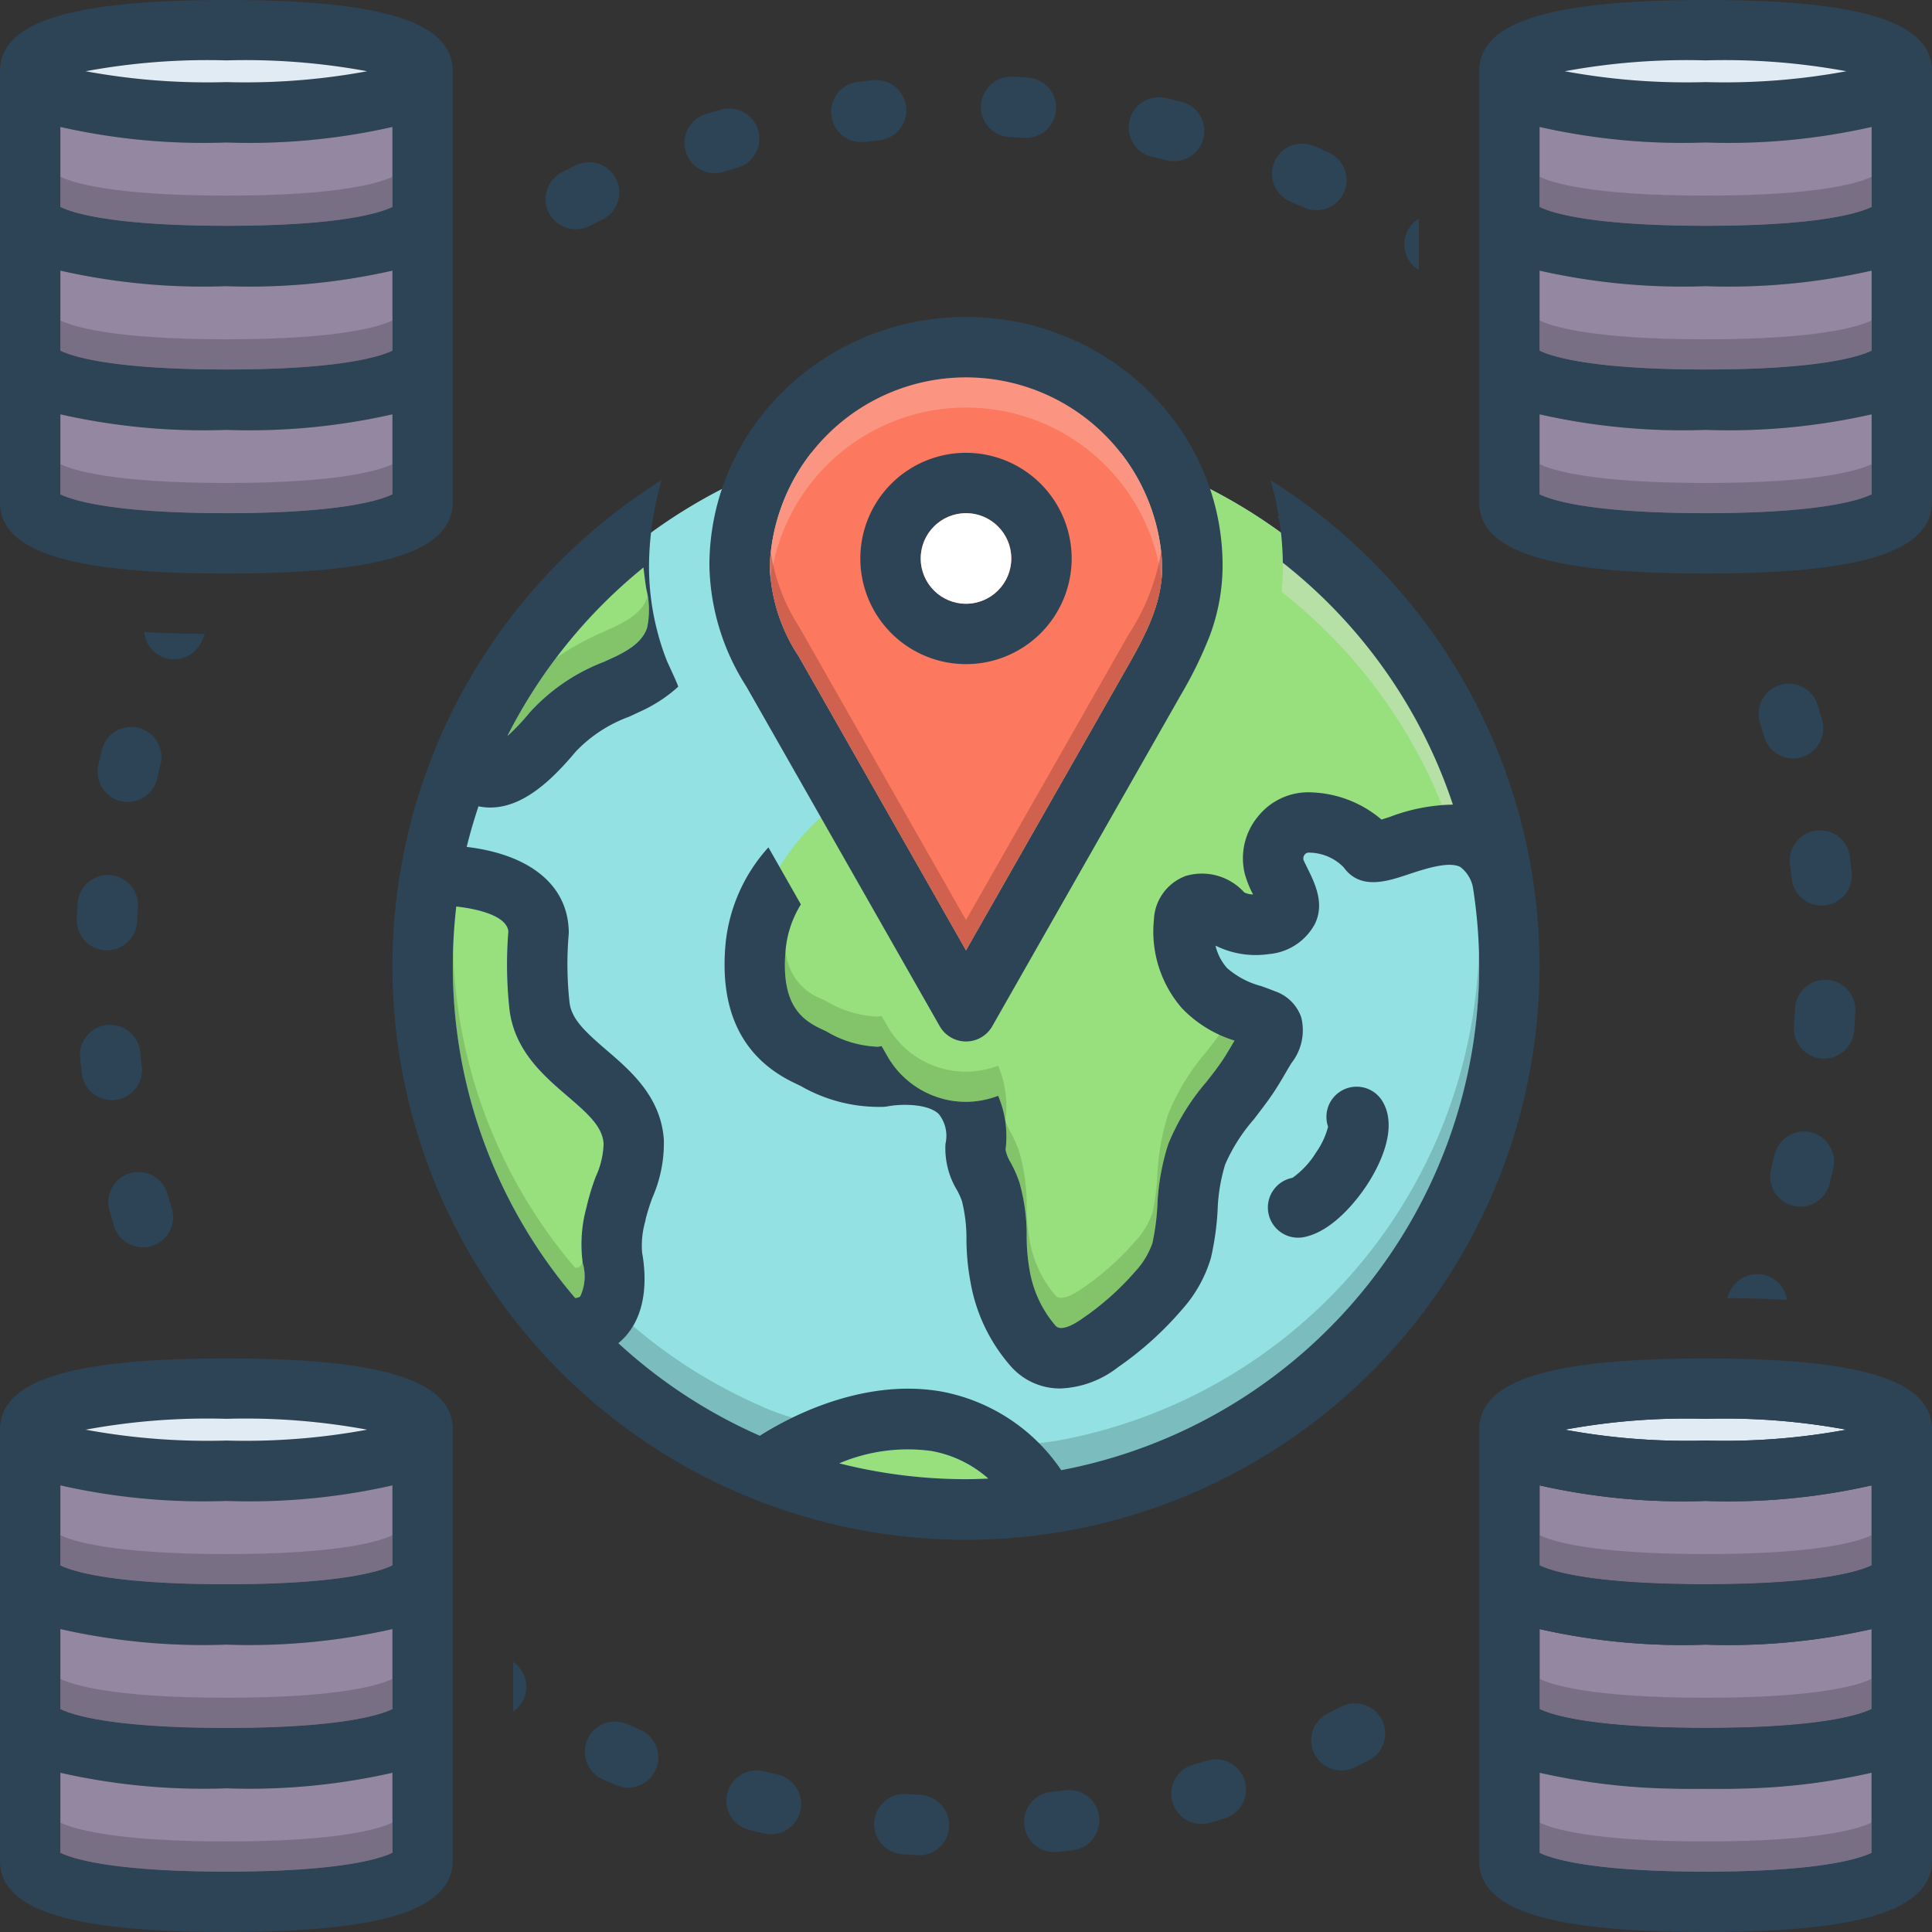 <svg id="Layer_1" viewBox="0 0 128 128" xmlns="http://www.w3.org/2000/svg" data-name="Layer 1"><rect x="0" y="0" width="128" height="128" fill="#333333" stroke="none"/><path d="m99.45 63.96a35.451 35.451 0 1 1 -2.85-13.94 35.448 35.448 0 0 1 2.85 13.94z" fill="#94e1e4"/><path d="m97.25 55.01s-.5 2.43-7.13 0c-6.62-2.43-5.24.74-4.74 4.99.5 4.24-4.9-2.02-6.38 1.12-1.48 3.15 2.25 5.26 5 6.41 2.75 1.16-5 7.59-4.62 12.85.37 5.24-4 4.87-5.88 8.37s-5.25 0-5.25 0l-2.37-8.81-1.88-6.06a18.443 18.443 0 0 0 -4.62-1.88c-1.7-.23-5.23.45-8.38-6.5s4.6-12.37 4.6-12.37 11.68-19.04 22.59-21.67a35.554 35.554 0 0 1 18.41 18.56 28.933 28.933 0 0 1 .65 4.99z" fill="#98e07e"/><path d="m85.628 78.035a2 2 0 0 0 .37 3.965 1.959 1.959 0 0 0 .375-.035c2.016-.382 3.689-2.7 4.154-3.402.69-1.04 2.176-3.665 1.089-5.559a2 2 0 0 0 -3.627 1.645 5.218 5.218 0 0 1 -.796 1.705 5.766 5.766 0 0 1 -1.564 1.682z" fill="#2d4356"/><path d="m65.48 97.96c-.49.02-.98.04-1.48.04a34.214 34.214 0 0 1 -8.4-1.05 11.635 11.635 0 0 1 6.1-.82 7.736 7.736 0 0 1 3.78 1.83z" fill="#98e07e"/><path d="m39.99 75.77a5.602 5.602 0 0 1 -.52 2.19 15.187 15.187 0 0 0 -.6 1.97l-.03.12a9.15 9.15 0 0 0 -.23 3.64 3.116 3.116 0 0 1 -.17 2.2.518.518 0 0 1 -.34.1 33.811 33.811 0 0 1 -8.1-21.99 34.309 34.309 0 0 1 .23-3.94c1.46.16 3.33.62 3.45 1.64a27.481 27.481 0 0 0 .07 5.15c.32 2.75 2.27 4.42 3.83 5.76 1.44 1.23 2.33 2.05 2.41 3.16z" fill="#98e07e"/><path d="m42.87 41.6c-.26.76-.9 1.33-2.14 1.92l-.72.33a12.813 12.813 0 0 0 -4.93 3.37 13.705 13.705 0 0 1 -1.47 1.55 34.35 34.35 0 0 1 9.02-11.17c.03.25.06.49.08.65.04.32.08.6.12.82a5.571 5.571 0 0 1 .04 2.53z" fill="#98e07e"/><path d="m64 21c-9.37 0-17 7.39-17 16.48a15.344 15.344 0 0 0 2.44 7.99l12.82 22.52a2.004 2.004 0 0 0 3.48 0c12.21-21.45 12.51-21.98 12.51-21.98a27 27 0 0 0 1.9-3.89 13.351 13.351 0 0 0 .85-4.64c0-9.09-7.63-16.48-17-16.48zm10.77 23.04c-.12.22-7.36 12.93-10.77 18.92l-11.08-19.47a11.522 11.522 0 0 1 -1.92-6.01 13.011 13.011 0 0 1 26 0c0 2.22-.81 4.08-2.23 6.56z" fill="#2d4356"/><path d="m77 37.48c0 2.22-.81 4.08-2.23 6.56-.12.22-7.36 12.93-10.77 18.92l-11.08-19.47a11.522 11.522 0 0 1 -1.92-6.01 13.011 13.011 0 0 1 26 0z" fill="#fc785e"/><path d="m64 30a7 7 0 1 0 7 7 7.008 7.008 0 0 0 -7-7zm0 10a3 3 0 1 1 3-3 3.009 3.009 0 0 1 -3 3z" fill="#2d4356"/><circle cx="64" cy="37" fill="#fff" r="3"/><g fill="#2d4356"><path d="m38.147 15.191a1.995 1.995 0 0 0 .908-.219q.424-.217.853-.425a2 2 0 0 0 -1.749-3.598q-.464.226-.923.46a2 2 0 0 0 .911 3.781z"/><path d="m42.418 114.604q-.444-.19-.883-.386a2 2 0 0 0 -1.635 3.65q.471.211.945.413a2 2 0 0 0 1.572-3.678z"/><path d="m57.058 9.416a2.066 2.066 0 0 0 .244-.015c.317-.039.634-.074.953-.107a2 2 0 1 0 -.412-3.979c-.342.035-.684.074-1.024.115a2 2 0 0 0 .239 3.985z"/><path d="m51.532 117.577q-.469-.108-.936-.225a2 2 0 0 0 -.968 3.881c.332.083.664.162.998.24a2.021 2.021 0 0 0 .455.052 2 2 0 0 0 .451-3.948z"/><path d="m47.345 11.475a1.992 1.992 0 0 0 .584-.088q.461-.141.923-.273a2 2 0 1 0 -1.106-3.844q-.494.142-.984.291a2.001 2.001 0 0 0 .583 3.914z"/><path d="m5.149 59.828c-.021.305-.041.61-.058.915l-.006.107a2.001 2.001 0 0 0 1.886 2.108q.056.003.113.003a2 2 0 0 0 1.995-1.889l.006-.104q.023-.429.054-.857a2 2 0 1 0 -3.99-.283z"/><path d="m120.424 46.709a2 2 0 1 0 -3.824 1.174q.141.457.272.916a2 2 0 0 0 3.846-1.1q-.142-.498-.293-.99z"/><path d="m8.466 53.13a2 2 0 0 0 1.947-1.55q.108-.469.224-.936a2 2 0 1 0 -3.882-.965q-.125.5-.24 1a2.002 2.002 0 0 0 1.951 2.45z"/><path d="m122.563 56.767a2 2 0 1 0 -3.971.484c.039.317.075.635.108.954a2 2 0 0 0 1.987 1.791c.07 0 .141-.004.211-.011a2 2 0 0 0 1.78-2.198c-.036-.341-.075-.682-.116-1.02z"/><path d="m13.376 42.462c.067-.156.135-.31.203-.466-1.218-.008-2.592-.035-4.025-.125a1.994 1.994 0 0 0 3.822.591z"/><path d="m7.545 81.188a2 2 0 1 0 3.825-1.168q-.139-.457-.271-.918a2 2 0 0 0 -3.847 1.098q.141.495.292.988z"/><path d="m5.424 71.125a2 2 0 0 0 3.972-.477q-.058-.478-.107-.956a2 2 0 0 0 -3.979.412q.053.511.114 1.02z"/><path d="m60.969 118.915c-.303-.017-.606-.035-.908-.058a2 2 0 0 0 -.287 3.99c.323.022.646.043.969.062l.056.003c.038.002.075.003.112.003a1.979 1.979 0 0 0 1.969-1.89 2.022 2.022 0 0 0 -1.911-2.11z"/><path d="m122.843 68.28c.025-.342.047-.685.066-1.048l.011-.2a2 2 0 1 0 -3.995-.197l-.011.199c-.018.319-.038.639-.061.956a2 2 0 0 0 1.85 2.14c.049.003.098.005.147.005a2 2 0 0 0 1.993-1.854z"/><path d="m117.564 76.52c-.073.312-.147.621-.226.931a2.001 2.001 0 0 0 1.45 2.429 2.021 2.021 0 0 0 .491.061 2 2 0 0 0 1.938-1.511q.126-.5.242-1.003a2 2 0 1 0 -3.896-.906z"/><path d="m88.856 113.072q-.428.217-.859.427a2 2 0 0 0 1.749 3.598q.461-.224.918-.456a2 2 0 1 0 -1.808-3.568z"/><path d="m76.373 10.4q.469.108.936.224a2.027 2.027 0 0 0 .479.058 2 2 0 0 0 .477-3.942c-.332-.081-.664-.161-.999-.237a2 2 0 1 0 -.894 3.898z"/><path d="m70.599 118.61q-.478.057-.958.106a2 2 0 0 0 .204 3.989 1.876 1.876 0 0 0 .208-.011q.51-.053 1.018-.112a2 2 0 0 0 -.472-3.973z"/><path d="m79.976 116.644q-.46.139-.923.271a2 2 0 1 0 1.094 3.848q.495-.141.985-.289a2 2 0 0 0 -1.156-3.83z"/><path d="m85.492 13.357q.442.186.878.382a2 2 0 1 0 1.635-3.65q-.474-.212-.952-.415a2 2 0 1 0 -1.561 3.684z"/><path d="m66.874 9.076.971.059c.045.004.09.005.135.005a2 2 0 0 0 .131-3.995l-1.014-.063a2.028 2.028 0 0 0 -2.109 1.885 2.001 2.001 0 0 0 1.885 2.109z"/><path d="m15 0c-10.37 0-15 1.46-15 4.72v28.56c0 3.26 4.63 4.72 15 4.72s15-1.46 15-4.77v-28.51c0-3.26-4.63-4.72-15-4.72zm0 4a44.356 44.356 0 0 1 9.33.72 44.355 44.355 0 0 1 -9.33.72 44.355 44.355 0 0 1 -9.33-.72 44.356 44.356 0 0 1 9.33-.72zm11 28.75c-.71.35-3.28 1.25-11 1.25s-10.29-.9-11-1.25v-5.3a42.855 42.855 0 0 0 11 1.03 42.855 42.855 0 0 0 11-1.03zm0-9.52c-.71.35-3.27 1.25-11 1.25s-10.29-.9-11-1.25v-5.3a42.852 42.852 0 0 0 11 1.03 42.852 42.852 0 0 0 11-1.03zm0-9.52c-.71.35-3.27 1.25-11 1.25s-10.29-.9-11-1.25v-5.3a42.852 42.852 0 0 0 11 1.03 42.852 42.852 0 0 0 11-1.03z"/></g><path d="m24.33 4.72a44.355 44.355 0 0 1 -9.33.72 44.355 44.355 0 0 1 -9.33-.72 44.356 44.356 0 0 1 9.33-.72 44.356 44.356 0 0 1 9.33.72z" fill="#e1ebf4"/><path d="m26 27.45v5.3c-.71.35-3.28 1.25-11 1.25s-10.29-.9-11-1.25v-5.3a42.855 42.855 0 0 0 11 1.03 42.855 42.855 0 0 0 11-1.03z" fill="#9387a2"/><path d="m26 17.93v5.3c-.71.35-3.27 1.25-11 1.25s-10.29-.9-11-1.25v-5.3a42.852 42.852 0 0 0 11 1.03 42.852 42.852 0 0 0 11-1.03z" fill="#9387a2"/><path d="m26 8.41v5.3c-.71.35-3.27 1.25-11 1.25s-10.29-.9-11-1.25v-5.3a42.852 42.852 0 0 0 11 1.03 42.852 42.852 0 0 0 11-1.03z" fill="#9387a2"/><path d="m93.955 17.863.045.03v-3.407a1.979 1.979 0 0 0 -.634.61 2 2 0 0 0 .589 2.767z" fill="#2d4356"/><path d="m113 0c-10.37 0-15 1.46-15 4.72v28.56c0 3.26 4.63 4.72 15 4.72s15-1.46 15-4.77v-28.51c0-3.26-4.63-4.72-15-4.72zm0 4a44.356 44.356 0 0 1 9.33.72 44.355 44.355 0 0 1 -9.33.72 44.355 44.355 0 0 1 -9.33-.72 44.356 44.356 0 0 1 9.33-.72zm11 28.75c-.71.35-3.28 1.25-11 1.25s-10.29-.9-11-1.25v-5.3a42.855 42.855 0 0 0 11 1.03 42.855 42.855 0 0 0 11-1.03zm0-9.52c-.71.35-3.27 1.25-11 1.25s-10.29-.9-11-1.25v-5.3a42.852 42.852 0 0 0 11 1.03 42.852 42.852 0 0 0 11-1.03zm0-9.52c-.71.35-3.27 1.25-11 1.25s-10.29-.9-11-1.25v-5.3a42.852 42.852 0 0 0 11 1.03 42.852 42.852 0 0 0 11-1.03z" fill="#2d4356"/><path d="m122.33 4.72a44.355 44.355 0 0 1 -9.33.72 44.355 44.355 0 0 1 -9.33-.72 44.356 44.356 0 0 1 9.33-.72 44.356 44.356 0 0 1 9.33.72z" fill="#e1ebf4"/><path d="m124 8.41v5.3c-.71.35-3.27 1.25-11 1.25s-10.29-.9-11-1.25v-5.3a42.852 42.852 0 0 0 11 1.03 42.852 42.852 0 0 0 11-1.03z" fill="#9387a2"/><path d="m124 17.93v5.3c-.71.35-3.27 1.25-11 1.25s-10.29-.9-11-1.25v-5.3a42.852 42.852 0 0 0 11 1.03 42.852 42.852 0 0 0 11-1.03z" fill="#9387a2"/><path d="m124 27.45v5.3c-.71.35-3.28 1.25-11 1.25s-10.29-.9-11-1.25v-5.3a42.855 42.855 0 0 0 11 1.03 42.855 42.855 0 0 0 11-1.03z" fill="#9387a2"/><path d="m34 110.113v3.276a1.967 1.967 0 0 0 .544-.539 1.997 1.997 0 0 0 -.544-2.737z" fill="#2d4356"/><path d="m15 90c-10.37 0-15 1.46-15 4.72v28.56c0 3.26 4.63 4.72 15 4.72s15-1.46 15-4.77v-28.51c0-3.26-4.63-4.72-15-4.72zm0 4a44.356 44.356 0 0 1 9.33.72 44.355 44.355 0 0 1 -9.33.72 44.355 44.355 0 0 1 -9.33-.72 44.356 44.356 0 0 1 9.33-.72zm11 28.75c-.71.35-3.28 1.25-11 1.25s-10.29-.9-11-1.25v-5.3a42.855 42.855 0 0 0 11 1.03 42.855 42.855 0 0 0 11-1.03zm0-9.52c-.71.35-3.27 1.25-11 1.25s-10.29-.9-11-1.25v-5.3a42.852 42.852 0 0 0 11 1.03 42.852 42.852 0 0 0 11-1.03zm0-9.52c-.71.35-3.27 1.25-11 1.25s-10.29-.9-11-1.25v-5.3a42.852 42.852 0 0 0 11 1.03 42.852 42.852 0 0 0 11-1.03z" fill="#2d4356"/><path d="m24.33 94.72a44.355 44.355 0 0 1 -9.33.72 44.355 44.355 0 0 1 -9.33-.72 44.356 44.356 0 0 1 9.33-.72 44.356 44.356 0 0 1 9.33.72z" fill="#e1ebf4"/><path d="m26 117.45v5.3c-.71.35-3.28 1.25-11 1.25s-10.29-.9-11-1.25v-5.3a42.855 42.855 0 0 0 11 1.03 42.855 42.855 0 0 0 11-1.03z" fill="#9387a2"/><path d="m26 107.93v5.3c-.71.35-3.27 1.25-11 1.25s-10.29-.9-11-1.25v-5.3a42.852 42.852 0 0 0 11 1.03 42.852 42.852 0 0 0 11-1.03z" fill="#9387a2"/><path d="m26 98.41v5.3c-.71.35-3.27 1.25-11 1.25s-10.29-.9-11-1.25v-5.3a42.852 42.852 0 0 0 11 1.03 42.852 42.852 0 0 0 11-1.03z" fill="#9387a2"/><path d="m114.584 85.63c-.054.125-.109.249-.164.374 1.203.008 2.56.034 3.975.122a1.995 1.995 0 0 0 -3.811-.496z" fill="#2d4356"/><path d="m122.33 94.72a44.355 44.355 0 0 1 -9.33.72 44.355 44.355 0 0 1 -9.33-.72 44.356 44.356 0 0 1 9.33-.72 44.356 44.356 0 0 1 9.33.72z" fill="#e1ebf4"/><path d="m124 98.41v5.3c-.71.35-3.27 1.25-11 1.25s-10.29-.9-11-1.25v-5.3a42.852 42.852 0 0 0 11 1.03 42.852 42.852 0 0 0 11-1.03z" fill="#9387a2"/><path d="m124 107.93v5.3c-.71.35-3.27 1.25-11 1.25s-10.29-.9-11-1.25v-5.3a42.852 42.852 0 0 0 11 1.03 42.852 42.852 0 0 0 11-1.03z" fill="#9387a2"/><path d="m124 117.25v6.494c-.71.429-3.27 1.531-11 1.531s-10.29-1.103-11-1.531v-6.494c2.45.858 6.07 1.262 11 1.262s8.55-.404 11-1.262z" fill="#9387a2"/><path d="m113 90c-10.37 0-15 1.46-15 4.72v28.56c0 3.26 4.63 4.72 15 4.72s15-1.46 15-4.77v-28.51c0-3.26-4.63-4.72-15-4.72zm0 4a44.356 44.356 0 0 1 9.33.72 44.355 44.355 0 0 1 -9.33.72 44.355 44.355 0 0 1 -9.33-.72 44.356 44.356 0 0 1 9.33-.72zm11 28.75c-.71.35-3.28 1.25-11 1.25s-10.29-.9-11-1.25v-5.3a42.855 42.855 0 0 0 11 1.03 42.855 42.855 0 0 0 11-1.03zm0-9.52c-.71.35-3.27 1.25-11 1.25s-10.29-.9-11-1.25v-5.3a42.852 42.852 0 0 0 11 1.03 42.852 42.852 0 0 0 11-1.03zm0-9.52c-.71.35-3.27 1.25-11 1.25s-10.29-.9-11-1.25v-5.3a42.852 42.852 0 0 0 11 1.03 42.852 42.852 0 0 0 11-1.03z" fill="#2d4356"/><path d="m26 11.71v2c-.71.35-3.27 1.25-11 1.25s-10.29-.9-11-1.25v-2c.71.35 3.27 1.25 11 1.25s10.29-.9 11-1.25z" fill="#5f5968" opacity=".5"/><path d="m26 21.23v2c-.71.35-3.27 1.25-11 1.25s-10.29-.9-11-1.25v-2c.71.35 3.27 1.25 11 1.25s10.29-.9 11-1.25z" fill="#5f5968" opacity=".5"/><path d="m26 30.75v2c-.71.35-3.28 1.25-11 1.25s-10.29-.9-11-1.25v-2c.71.35 3.28 1.25 11 1.25s10.29-.9 11-1.25z" fill="#5f5968" opacity=".5"/><path d="m124 30.75v2c-.71.35-3.28 1.25-11 1.25s-10.29-.9-11-1.25v-2c.71.35 3.28 1.25 11 1.25s10.29-.9 11-1.25z" fill="#5f5968" opacity=".5"/><path d="m124 21.23v2c-.71.35-3.27 1.25-11 1.25s-10.29-.9-11-1.25v-2c.71.35 3.27 1.25 11 1.25s10.29-.9 11-1.25z" fill="#5f5968" opacity=".5"/><path d="m124 11.71v2c-.71.35-3.27 1.25-11 1.25s-10.29-.9-11-1.25v-2c.71.35 3.27 1.25 11 1.25s10.29-.9 11-1.25z" fill="#5f5968" opacity=".5"/><path d="m26 101.71v2c-.71.35-3.27 1.25-11 1.25s-10.29-.9-11-1.25v-2c.71.35 3.27 1.25 11 1.25s10.29-.9 11-1.25z" fill="#5f5968" opacity=".5"/><path d="m26 111.23v2c-.71.35-3.27 1.25-11 1.25s-10.29-.9-11-1.25v-2c.71.35 3.27 1.25 11 1.25s10.29-.9 11-1.25z" fill="#5f5968" opacity=".5"/><path d="m26 120.75v2c-.71.35-3.28 1.25-11 1.25s-10.29-.9-11-1.25v-2c.71.35 3.28 1.25 11 1.25s10.29-.9 11-1.25z" fill="#5f5968" opacity=".5"/><path d="m124 120.75v2c-.71.35-3.28 1.25-11 1.25s-10.29-.9-11-1.25v-2c.71.35 3.28 1.25 11 1.25s10.29-.9 11-1.25z" fill="#5f5968" opacity=".5"/><path d="m124 111.23v2c-.71.35-3.27 1.25-11 1.25s-10.29-.9-11-1.25v-2c.71.35 3.27 1.25 11 1.25s10.29-.9 11-1.25z" fill="#5f5968" opacity=".5"/><path d="m124 101.71v2c-.71.35-3.27 1.25-11 1.25s-10.29-.9-11-1.25v-2c.71.35 3.27 1.25 11 1.25s10.29-.9 11-1.25z" fill="#5f5968" opacity=".5"/><path d="m77 37.48c0 .31-.02.62-.05.92a13.052 13.052 0 0 0 -25.9.05c-.03-.31-.05-.64-.05-.97a13.011 13.011 0 0 1 26 0z" fill="#f9dbd7" opacity=".3"/><path d="m77 37.48c0 2.22-.81 4.08-2.23 6.56-.12.22-7.36 12.93-10.77 18.92l-11.08-19.47a11.522 11.522 0 0 1 -1.92-6.01 8.777 8.777 0 0 1 .05-1.03 12.505 12.505 0 0 0 1.87 5.04l11.08 19.47c3.41-5.99 10.65-18.7 10.77-18.92a14.307 14.307 0 0 0 2.18-5.64c.03.35.05.71.05 1.08z" fill="#a54b3f" opacity=".5"/><path d="m42.87 41.6c-.26.76-.9 1.33-2.14 1.92l-.72.33a12.813 12.813 0 0 0 -4.93 3.37 13.705 13.705 0 0 1 -1.47 1.55 33.428 33.428 0 0 1 3.24-5.19h.01a17.804 17.804 0 0 1 3.15-1.73l.72-.33c1.24-.59 1.88-1.16 2.14-1.92a.292.292 0 0 0 .02-.09 4.569 4.569 0 0 1 -.02 2.09z" fill="#528440" opacity=".3"/><path d="m81.79 68.94a.743.743 0 0 1 -.07.12c-.24.41-.48.82-.74 1.21-.33.49-.7.96-1.07 1.43a14.881 14.881 0 0 0 -2.51 4.1 15.374 15.374 0 0 0 -.72 4.06 15.596 15.596 0 0 1 -.33 2.5 5.331 5.331 0 0 1 -1.14 1.88 18.178 18.178 0 0 1 -3.51 3.12c-.31.22-1.34.92-1.76.48a7.553 7.553 0 0 1 -1.73-3.72 12.732 12.732 0 0 1 -.19-2.15 12.781 12.781 0 0 0 -.48-3.63 8.414 8.414 0 0 0 -.57-1.3 2.611 2.611 0 0 1 -.35-.87 6.895 6.895 0 0 0 -.49-3.57 6.102 6.102 0 0 1 -2.13.4 5.62 5.62 0 0 1 -1.36-.16c-1.328.379-2.9-.408-2.91-1.63a6.045 6.045 0 0 1 -.94-1.24l-.38-.66c-.09.01-.18.03-.24.04a7.126 7.126 0 0 1 -3.42-1.02l-.36-.17c-1.41-.65-2.66-1.75-2.34-5.25a3.693 3.693 0 0 0 2.34 3.25l.36.17a7.126 7.126 0 0 0 3.42 1.02c.06-.01.15-.03.24-.04l.38.66a5.988 5.988 0 0 0 5.21 3.03 6.102 6.102 0 0 0 2.13-.4 6.895 6.895 0 0 1 .49 3.57 2.611 2.611 0 0 0 .35.87 8.414 8.414 0 0 1 .57 1.3 12.781 12.781 0 0 1 .48 3.63 12.732 12.732 0 0 0 .19 2.15 7.553 7.553 0 0 0 1.73 3.72c.42.44 1.45-.26 1.76-.48a18.178 18.178 0 0 0 3.51-3.12 5.331 5.331 0 0 0 1.14-1.88 15.596 15.596 0 0 0 .33-2.5 15.374 15.374 0 0 1 .72-4.06 14.881 14.881 0 0 1 2.51-4.1c.3-.38.6-.76.88-1.16.33.15.67.28 1 .4z" fill="#528440" opacity=".3"/><path d="m38.44 85.89a.518.518 0 0 1 -.34.1 33.811 33.811 0 0 1 -8.1-21.99c0-.4.01-.8.02-1.2a33.745 33.745 0 0 0 8.08 21.19.518.518 0 0 0 .34-.1.734.734 0 0 0 .15-.32c.01.04.01.08.02.12a3.116 3.116 0 0 1 -.17 2.2z" fill="#528440" opacity=".3"/><path d="m50.34 93.12a13.988 13.988 0 0 0 2.168.801 16.77 16.77 0 0 0 -2.168 1.199 34.102 34.102 0 0 1 -9.37-6.13 4.068 4.068 0 0 0 .97-1.14 33.975 33.975 0 0 0 8.4 5.27z" fill="#426666" opacity=".3"/><path d="m98 64a34.043 34.043 0 0 1 -27.69 33.4 15.887 15.887 0 0 0 -1.52-1.79c.46-.04.96-.11 1.52-.21a34.039 34.039 0 0 0 27.67-32.32c.02.31.02.61.02.92z" fill="#426666" opacity=".3"/><path d="m84.99 37.28c-.005-.54-.035-1.074-.084-1.604.054.596.094 1.195.094 1.804a16.844 16.844 0 0 1 -.099 1.746c.03.018.059.033.089.053a34.114 34.114 0 0 1 10.54 14.05 5.939 5.939 0 0 1 .73-.02 34.05 34.05 0 0 0 -11.27-16.03z" fill="#cbe0c3" opacity=".6"/><path d="m84.71 34.16-.013-.008q.036.215.068.431c-.021-.14-.031-.283-.055-.422z" fill="#cbe0c3" opacity=".6"/><path d="m84.17 31.81a20.274 20.274 0 0 1 .82 5.47 34.05 34.05 0 0 1 11.27 16.03 12.202 12.202 0 0 0 -4.2.82c-.16.05-.35.11-.53.17a7.555 7.555 0 0 0 -4.57-1.8 4.265 4.265 0 0 0 -3.57 1.54 4.346 4.346 0 0 0 -.93 3.81 6.578 6.578 0 0 0 .56 1.41 1.463 1.463 0 0 1 -.58-.13 3.78 3.78 0 0 0 -3.87-1.1 3.228 3.228 0 0 0 -2.12 2.9 7.749 7.749 0 0 0 1.85 5.86 8.133 8.133 0 0 0 3.49 2.15.743.743 0 0 1 -.07.12c-.24.41-.48.82-.74 1.21-.33.49-.7.96-1.07 1.43a14.881 14.881 0 0 0 -2.51 4.1 15.374 15.374 0 0 0 -.72 4.06 15.596 15.596 0 0 1 -.33 2.5 5.331 5.331 0 0 1 -1.14 1.88 18.178 18.178 0 0 1 -3.51 3.12c-.31.22-1.34.92-1.76.48a7.553 7.553 0 0 1 -1.73-3.72 12.732 12.732 0 0 1 -.19-2.15 12.781 12.781 0 0 0 -.48-3.63 8.414 8.414 0 0 0 -.57-1.3 2.611 2.611 0 0 1 -.35-.87 6.895 6.895 0 0 0 -.49-3.57 6.102 6.102 0 0 1 -2.13.4 5.988 5.988 0 0 1 -5.21-3.03l-.38-.66c-.09.01-.18.03-.24.04a7.126 7.126 0 0 1 -3.42-1.02l-.36-.17c-1.42-.66-2.68-1.77-2.33-5.34a6.929 6.929 0 0 1 1-2.9l-2.15-3.78a11.135 11.135 0 0 0 -2.83 6.29c-.45 4.56 1.11 7.71 4.62 9.35l.35.17a10.418 10.418 0 0 0 5.53 1.38c.08-.01.15-.02.23-.03.73-.15 2.58-.23 3.37.49a2.313 2.313 0 0 1 .46 1.99 5.353 5.353 0 0 0 .77 3.08 5.135 5.135 0 0 1 .32.71 10.114 10.114 0 0 1 .3 2.54 15.746 15.746 0 0 0 .27 2.84 11.371 11.371 0 0 0 2.75 5.66 4.332 4.332 0 0 0 3.2 1.38 6.598 6.598 0 0 0 3.81-1.4 22.334 22.334 0 0 0 4.27-3.85 8.899 8.899 0 0 0 1.9-3.41 18.795 18.795 0 0 0 .44-3.14 11.642 11.642 0 0 1 .5-3.04 11.502 11.502 0 0 1 1.9-2.99c.4-.53.83-1.07 1.22-1.65.31-.45.6-.94.88-1.42.13-.23.26-.45.4-.67a3.52 3.52 0 0 0 .64-3.02 2.793 2.793 0 0 0 -1.75-1.73c-.29-.12-.58-.22-.87-.33a5.593 5.593 0 0 1 -2.3-1.21 3.429 3.429 0 0 1 -.76-1.48 5.991 5.991 0 0 0 3.54.56 3.818 3.818 0 0 0 3.03-1.97c.69-1.36.01-2.74-.49-3.74-.09-.19-.23-.47-.25-.53a.393.393 0 0 1 .08-.35.327.327 0 0 1 .3-.13 3.235 3.235 0 0 1 2.28.97c1.1 1.53 2.88.94 4.31.46 1.06-.35 2.66-.88 3.42-.48a2.243 2.243 0 0 1 .83 1.32 33.583 33.583 0 0 1 .42 5.24 34.043 34.043 0 0 1 -27.69 33.4 12.315 12.315 0 0 0 -7.9-5.2c-5.4-.97-10.49 1.91-12.07 2.92a34.102 34.102 0 0 1 -9.37-6.13 4.372 4.372 0 0 0 .38-.35c1.62-1.71 1.44-4.28 1.19-5.66a5.859 5.859 0 0 1 .22-2.1l.02-.13a14.168 14.168 0 0 1 .45-1.42 8.941 8.941 0 0 0 .75-3.85c-.21-2.83-2.2-4.54-3.8-5.91-1.44-1.24-2.33-2.07-2.45-3.18a23.353 23.353 0 0 1 -.05-4.52 1.614 1.614 0 0 0 0-.22c-.09-3.03-2.59-5.04-6.76-5.54.22-.91.49-1.81.78-2.69a3.97 3.97 0 0 0 .65.08h.14c2.25 0 4.2-1.97 5.66-3.71a9.276 9.276 0 0 1 3.54-2.31l.75-.35a9.625 9.625 0 0 0 2.49-1.63c.04-.04-.7-1.59-.76-1.75a16.581 16.581 0 0 1 -.63-1.96 16.958 16.958 0 0 1 -.54-4.43 20.377 20.377 0 0 1 .54-4.4c.09-.39.18-.77.29-1.15a38 38 0 1 0 40.34 0zm-41.54 5.79c.03.25.06.49.08.65.04.32.08.6.12.82a5.571 5.571 0 0 1 .04 2.53c-.26.76-.9 1.33-2.14 1.92l-.72.33a12.813 12.813 0 0 0 -4.93 3.37 13.705 13.705 0 0 1 -1.47 1.55 34.35 34.35 0 0 1 9.02-11.17zm-3.16 40.36a15.187 15.187 0 0 0 -.6 1.97l-.03.12a9.15 9.15 0 0 0 -.23 3.64 3.116 3.116 0 0 1 -.17 2.2.518.518 0 0 1 -.34.1 33.811 33.811 0 0 1 -8.1-21.99 34.309 34.309 0 0 1 .23-3.94c1.46.16 3.33.62 3.45 1.64a27.481 27.481 0 0 0 .07 5.15c.32 2.75 2.27 4.42 3.83 5.76 1.44 1.23 2.33 2.05 2.41 3.16a5.602 5.602 0 0 1 -.52 2.19zm24.53 20.04a34.214 34.214 0 0 1 -8.4-1.05 11.635 11.635 0 0 1 6.1-.82 7.736 7.736 0 0 1 3.78 1.83c-.49.02-.98.04-1.48.04z" fill="#2d4356"/></svg>